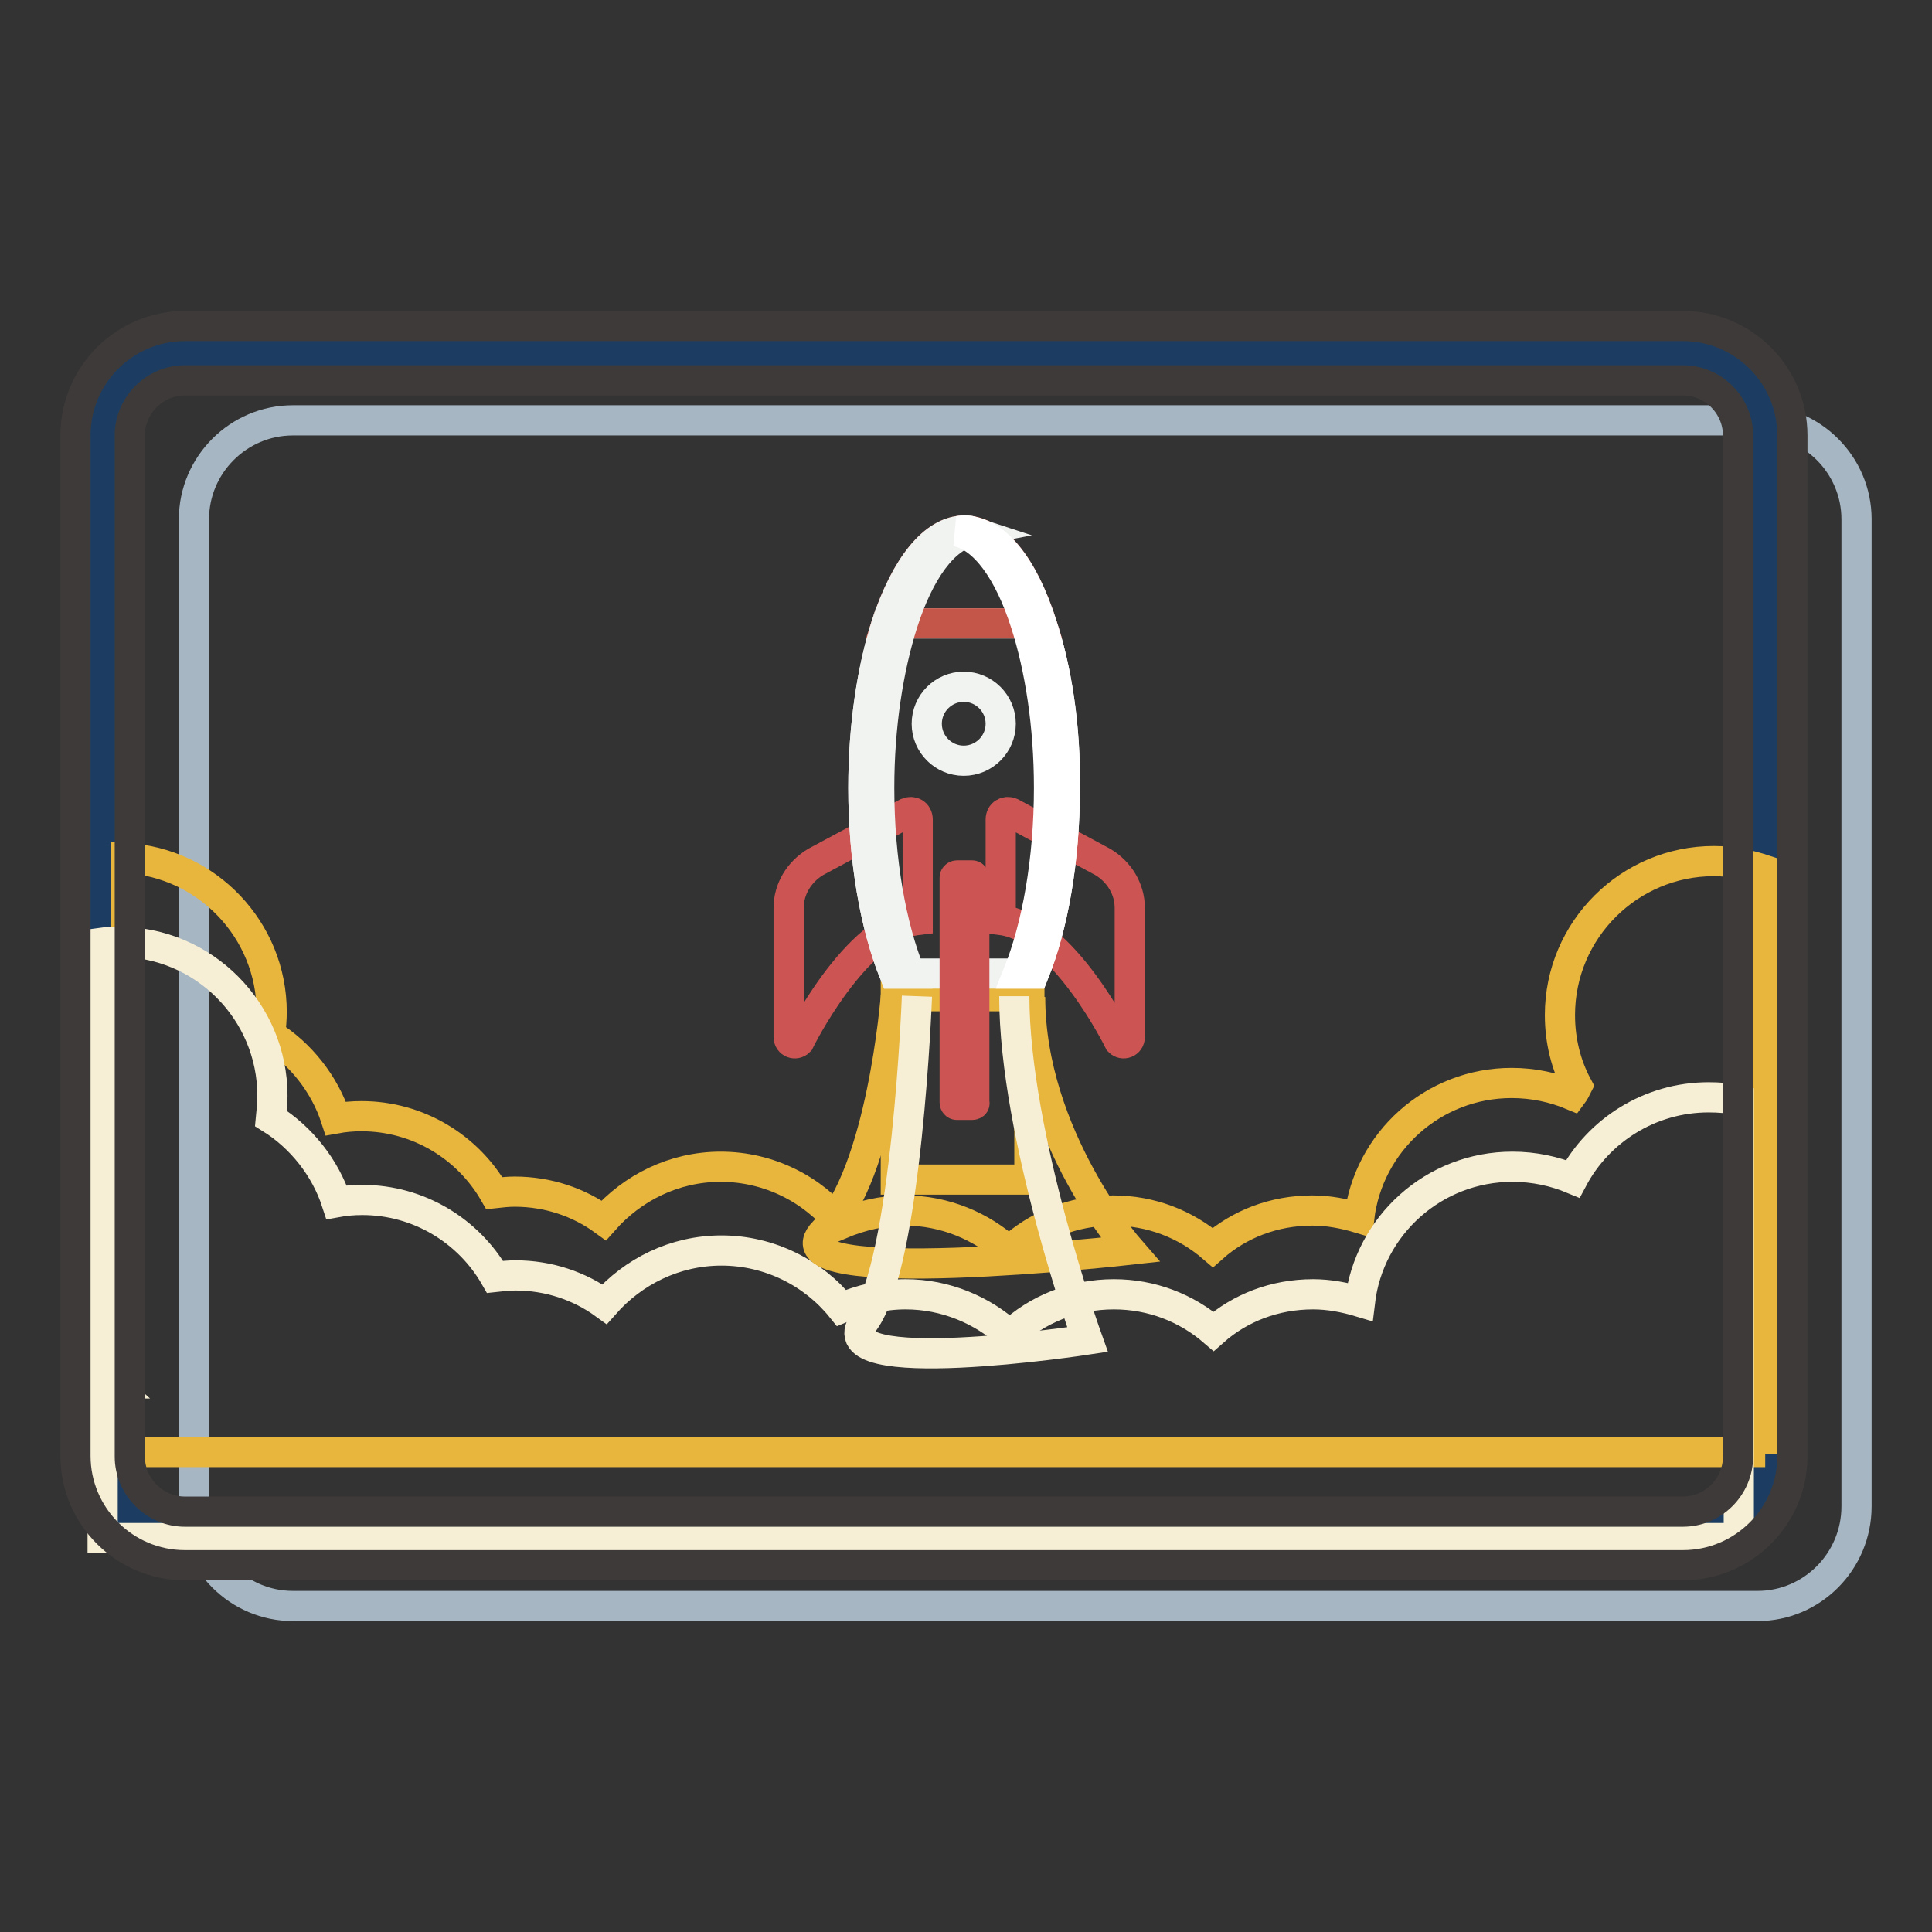 <?xml version="1.0" encoding="utf-8"?>
<!-- Svg Vector Icons : http://www.onlinewebfonts.com/icon -->
<!DOCTYPE svg PUBLIC "-//W3C//DTD SVG 1.1//EN" "http://www.w3.org/Graphics/SVG/1.1/DTD/svg11.dtd">
<svg version="1.1" xmlns="http://www.w3.org/2000/svg" xmlns:xlink="http://www.w3.org/1999/xlink" x="0px" y="0px" viewBox="0 0 256 256" enable-background="new 0 0 256 256" xml:space="preserve">
<rect x="0" y="0" width="256" height="256" fill="#333333" stroke="none"/>
<g> <path stroke-width="4" fill-opacity="0" stroke="#a6b6c3"  d="M232.9,212.8H38.8c-7.2,0-13.1-5.9-13.1-13.1V68.8c0-7.2,5.9-13.1,13.1-13.1h194.1 c7.2,0,13.1,5.9,13.1,13.1v130.8C246,206.9,240.1,212.8,232.9,212.8L232.9,212.8z"/> <path stroke-width="4" fill-opacity="0" stroke="#1c3d61"  d="M64.9,46.8H24.5c-6,0-10.9,4.9-10.9,10.9V193c0,6,4.9,10.9,10.9,10.9H223c6,0,10.9-4.9,10.9-10.9V57.7 c0-6-4.9-10.9-10.9-10.9H64.9z"/> <path stroke-width="4" fill-opacity="0" stroke="#e8b53d"  d="M233.9,192.7v-77.4c-2.1-0.7-4.4-1.2-6.8-1.2c-11.2,0-20.4,9.1-20.4,20.4c0,3.4,0.8,6.6,2.3,9.4 c-0.2,0.4-0.4,0.8-0.7,1.2c-2.4-1-5.1-1.6-8-1.6c-10.4,0-19,7.8-20.2,17.9c-2-0.6-4.1-1-6.2-1c-5.1,0-9.7,1.8-13.2,4.9 c-3.6-3.1-8.2-4.9-13.2-4.9c-5.3,0-10.2,2-13.8,5.4c-3.6-3.3-8.5-5.4-13.8-5.4c-3,0-5.9,0.7-8.5,1.8c-3.7-4.6-9.5-7.6-15.9-7.6 c-6.2,0-11.7,2.8-15.5,7.1c-3.3-2.4-7.4-3.8-11.8-3.8c-0.9,0-1.8,0.1-2.7,0.2c-3.5-6.1-10.1-10.2-17.6-10.2c-1.2,0-2.3,0.1-3.4,0.3 c-1.5-4.6-4.7-8.6-8.7-11.1c0.1-1,0.2-2,0.2-3c0-10.9-8.6-19.8-19.3-20.4v78.7H233.9L233.9,192.7z"/> <path stroke-width="4" fill-opacity="0" stroke="#f6efd6"  d="M14.7,183.3h-1.1v20.5h216.8v-58c-1.3-0.3-2.6-0.4-4-0.4c-7.8,0-14.6,4.4-18,10.8c-2.4-1-5.1-1.6-8-1.6 c-10.4,0-19,7.8-20.2,17.9c-2-0.6-4.1-1-6.2-1c-5.1,0-9.7,1.8-13.2,4.9c-3.6-3.1-8.2-4.9-13.2-4.9c-5.3,0-10.2,2-13.8,5.4 c-3.6-3.3-8.5-5.4-13.8-5.4c-3,0-5.9,0.7-8.5,1.8c-3.7-4.6-9.5-7.6-15.9-7.6c-6.2,0-11.7,2.8-15.5,7.1c-3.3-2.4-7.4-3.8-11.8-3.8 c-0.9,0-1.8,0.1-2.7,0.2c-3.5-6.1-10.1-10.2-17.6-10.2c-1.2,0-2.3,0.1-3.4,0.3c-1.5-4.6-4.7-8.6-8.7-11.1c0.1-1,0.2-2,0.2-3 c0-11.2-9.1-20.4-20.4-20.4c-0.7,0-1.4,0-2.1,0.1v57.4L14.7,183.3L14.7,183.3z"/> <path stroke-width="4" fill-opacity="0" stroke="#3e3a39"  d="M223,207.4H24.5c-8,0-14.5-6.5-14.5-14.5V57.7c0-8,6.5-14.5,14.5-14.5H223c8,0,14.5,6.5,14.5,14.5V193 C237.5,200.9,231,207.4,223,207.4L223,207.4z M24.5,50.4c-4,0-7.3,3.3-7.3,7.3V193c0,4,3.3,7.3,7.3,7.3H223c4,0,7.3-3.3,7.3-7.3 V57.7c0-4-3.3-7.3-7.3-7.3H24.5z"/> <path stroke-width="4" fill-opacity="0" stroke="#e8b53d"  d="M118.7,132h17.7v24.3h-17.7V132z"/> <path stroke-width="4" fill-opacity="0" stroke="#e8b53d"  d="M118.7,132c0,0-1.8,23.4-9.5,31.2s40.5,2.4,40.5,2.4s-13.2-15.1-13.2-33.5"/> <path stroke-width="4" fill-opacity="0" stroke="#f6efd6"  d="M121.5,132c0,0-1.3,35.3-7,43.1s29.6,2.4,29.6,2.4s-9.7-27-9.7-45.5"/> <path stroke-width="4" fill-opacity="0" stroke="#cc5553"  d="M132.6,121.9c8.3,1,15.7,16.1,15.7,16.1c0.5,0.5,1.4,0.2,1.4-0.6v-17.1c0-2.5-1.4-4.8-3.6-6.1l-12.1-6.5 c-0.7-0.3-1.4,0.1-1.4,0.9V121.9z M121.6,121.9c-8.3,1-15.7,16.1-15.7,16.1c-0.5,0.5-1.4,0.2-1.4-0.6v-17.1c0-2.5,1.4-4.8,3.6-6.1 l12.1-6.5c0.7-0.3,1.4,0.1,1.4,0.9V121.9z"/> <path stroke-width="4" fill-opacity="0" stroke="#f1f3f1"  d="M138,82.6h-20.5c-1.9,5.9-3.1,13.5-3.1,21.8c0,9.6,1.6,18.4,4.1,24.6H137c2.5-6.2,4.1-14.9,4.1-24.6 C141.2,96.2,140,88.6,138,82.6L138,82.6z M127.7,100.8c-2.7,0-4.9-2.2-4.9-4.9c0-2.7,2.2-4.9,4.9-4.9c2.7,0,4.9,2.2,4.9,4.9 C132.6,98.6,130.4,100.8,127.7,100.8z"/> <path stroke-width="4" fill-opacity="0" stroke="#c45549"  d="M127.8,70.3c-4.1,0-7.8,4.8-10.3,12.3h20.5C135.6,75.1,131.9,70.3,127.8,70.3z"/> <path stroke-width="4" fill-opacity="0" stroke="#cc5553"  d="M128.8,146.4h-2c-0.2,0-0.3-0.2-0.3-0.3v-29.8c0-0.2,0.2-0.3,0.3-0.3h2c0.2,0,0.3,0.2,0.3,0.3v29.8 C129.2,146.3,129,146.4,128.8,146.4z"/> <path stroke-width="4" fill-opacity="0" stroke="#f1f3f1"  d="M119.6,82.6c2.2-6.9,5.5-11.5,9.2-12.2c-0.3-0.1-0.7-0.1-1-0.1c-4.1,0-7.8,4.8-10.3,12.3 c-1.9,5.9-3.1,13.5-3.1,21.8c0,9.6,1.6,18.4,4.1,24.6h2.1c-2.5-6.2-4.1-14.9-4.1-24.6C116.5,96.2,117.7,88.6,119.6,82.6L119.6,82.6 z"/> <path stroke-width="4" fill-opacity="0" stroke="#ffffff"  d="M138,82.6c-2.4-7.5-6.1-12.3-10.3-12.3c-0.3,0-0.7,0.1-1,0.1c3.7,0.7,7,5.3,9.2,12.2 c1.9,5.9,3.1,13.5,3.1,21.8c0,9.6-1.6,18.4-4.1,24.6h2.1c2.5-6.2,4.1-14.9,4.1-24.6C141.2,96.2,140,88.6,138,82.6L138,82.6z"/></g>
</svg>